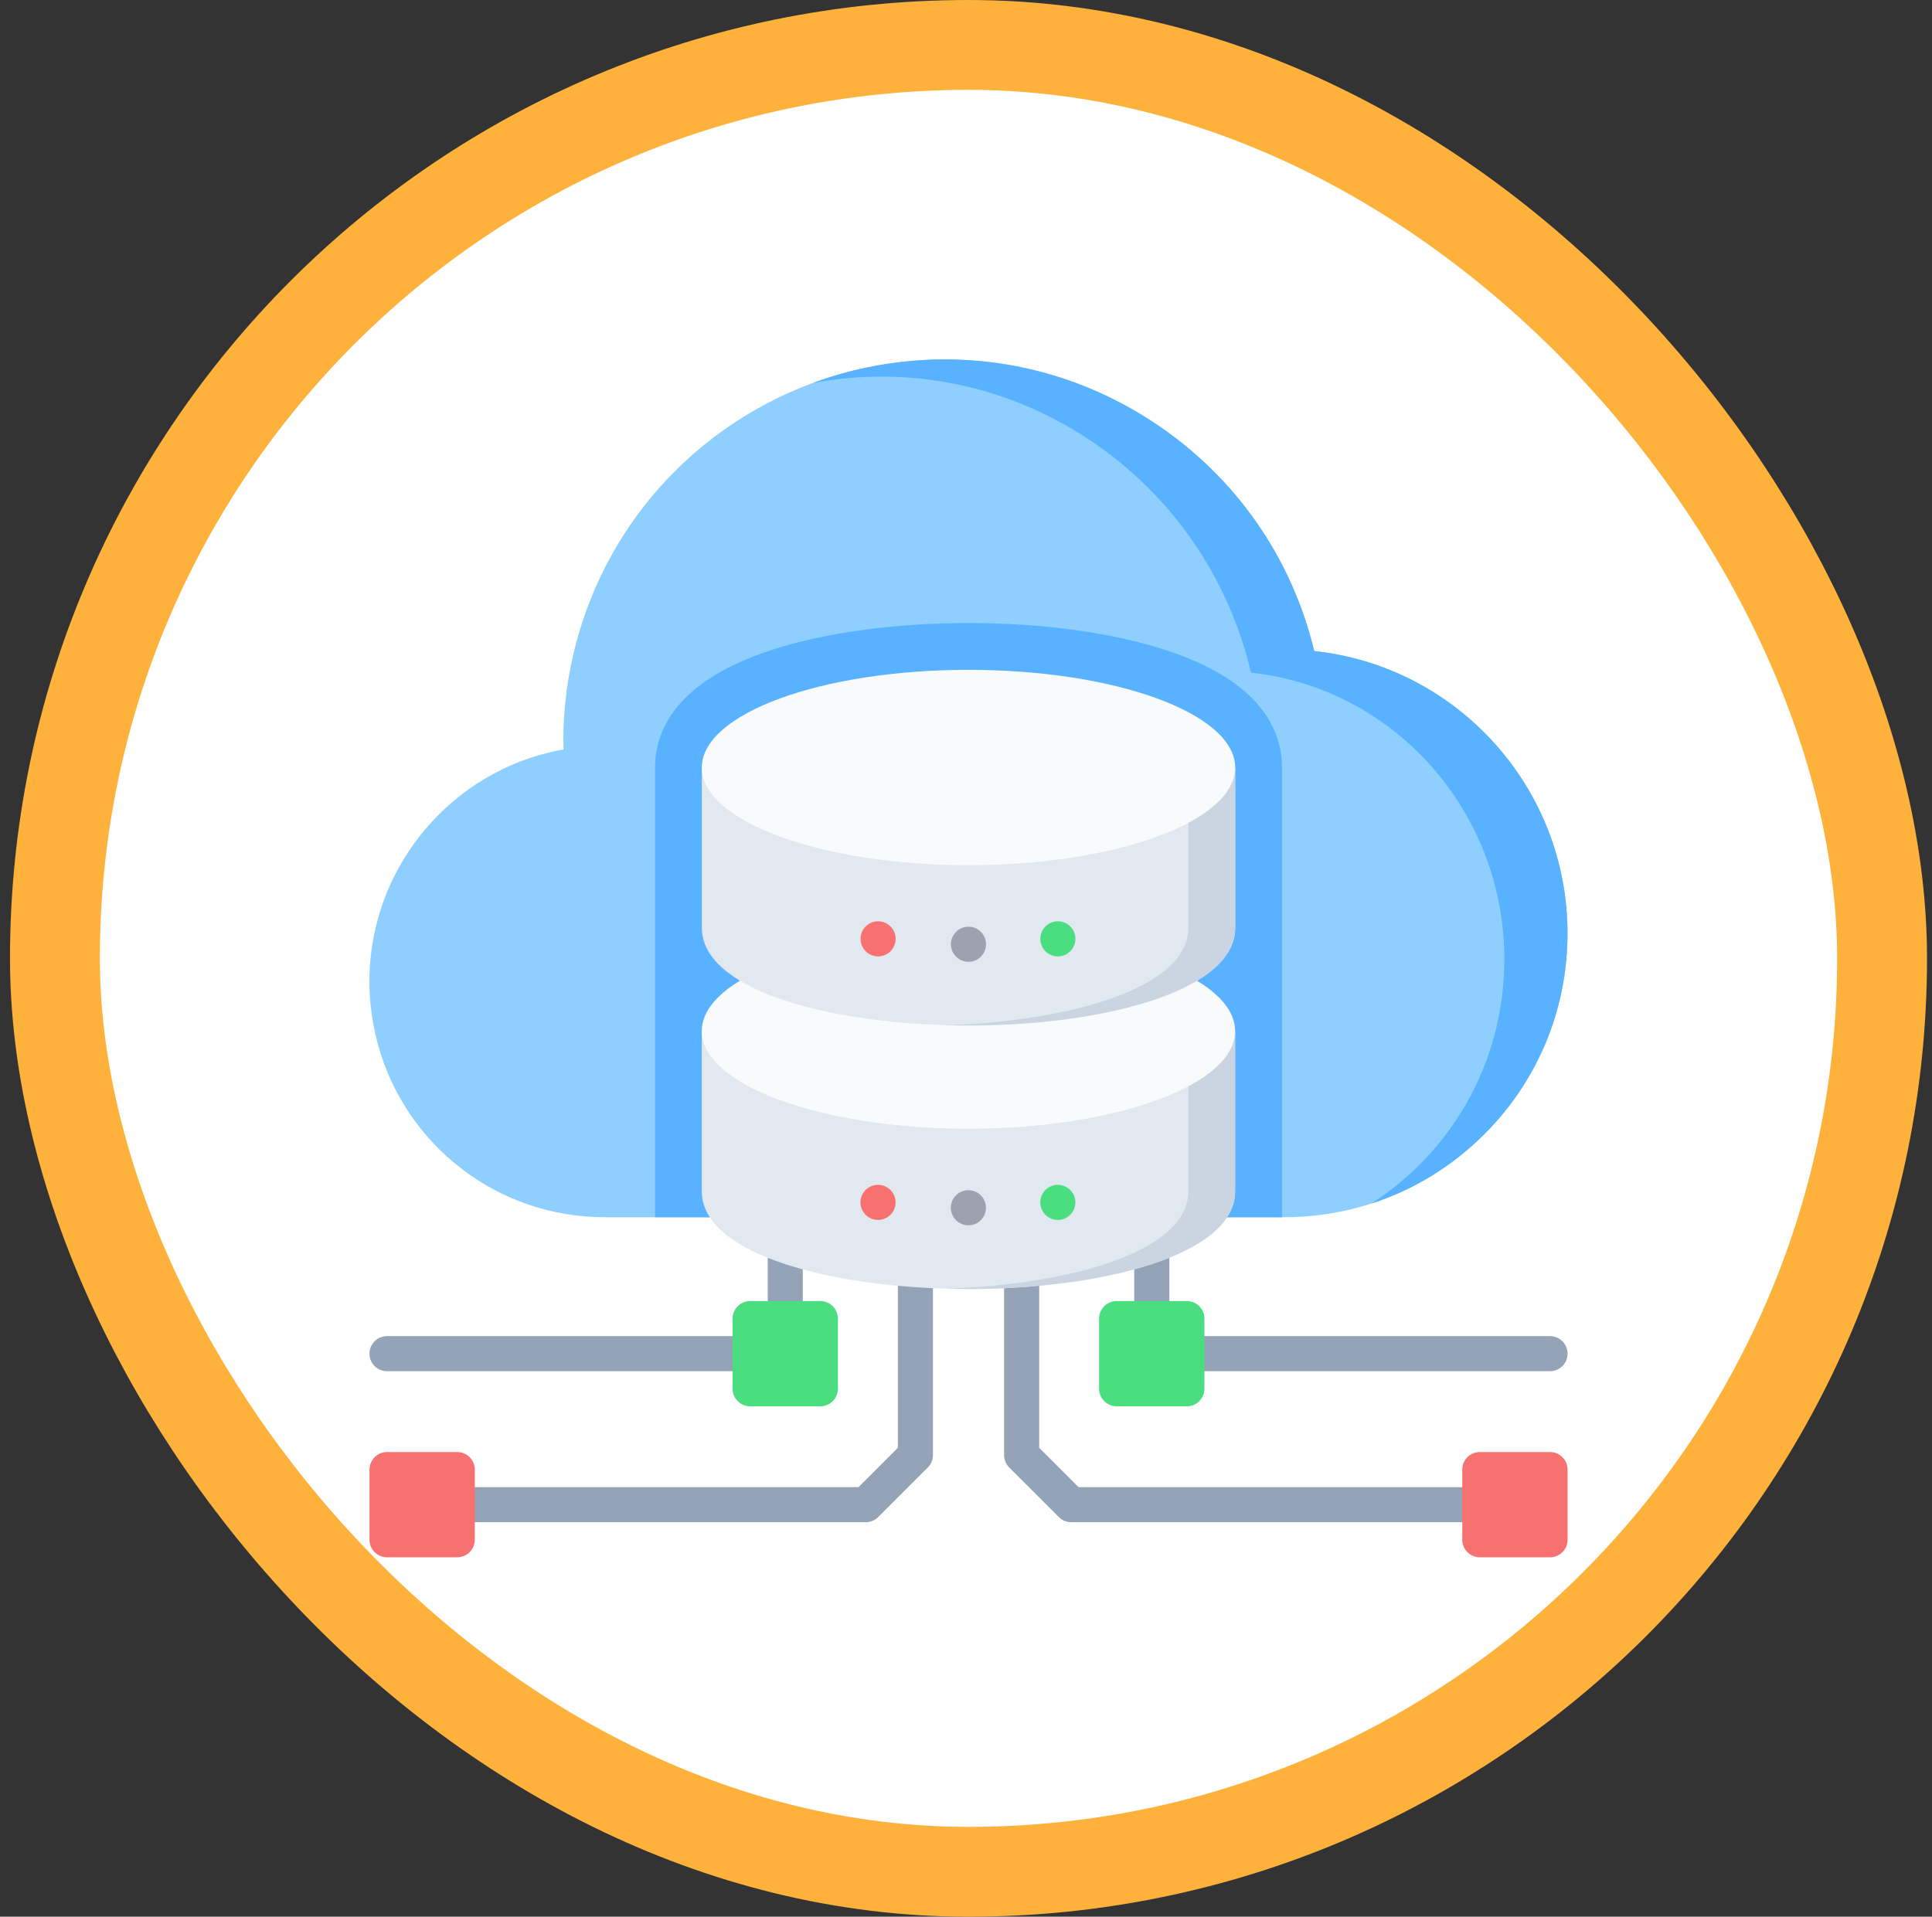 <svg width="129" height="128" viewBox="0 0 129 128" fill="none" xmlns="http://www.w3.org/2000/svg">
<rect x="0" y="0" width="129" height="128" fill="#333333" stroke="none"/>
<rect x="3.667" y="3" width="122" height="122" rx="61" fill="white"/>
<rect x="3.667" y="3" width="122" height="122" rx="61" stroke="#FEB13B" stroke-width="6"/>
<g clip-path="url(#clip0_3956_9980)">
<path d="M59.95 96.685L57.322 99.312H30.53V101.656H57.808C58.134 101.656 58.438 101.521 58.655 101.294L61.926 98.023C62.156 97.806 62.293 97.5 62.293 97.171V81.651H59.95V96.685Z" fill="#94A3B8"/>
<path d="M51.26 80.06H53.603V88.057H51.26V80.06Z" fill="#94A3B8"/>
<path d="M51.26 90.4C51.26 89.752 50.735 89.228 50.088 89.228H25.842C25.195 89.228 24.67 89.752 24.67 90.4C24.67 91.047 25.195 91.571 25.842 91.571H50.088C50.736 91.571 51.26 91.047 51.26 90.4Z" fill="#94A3B8"/>
<path d="M75.732 80.061H78.076V88.058H75.732V80.061Z" fill="#94A3B8"/>
<path d="M103.494 89.228H79.248C78.601 89.228 78.076 89.752 78.076 90.4C78.076 91.047 78.601 91.571 79.248 91.571H103.494C104.141 91.571 104.666 91.047 104.666 90.4C104.666 89.752 104.141 89.228 103.494 89.228Z" fill="#94A3B8"/>
<path d="M69.387 96.685V81.651H67.043V97.171C67.043 97.498 67.179 97.802 67.406 98.019L70.677 101.289C70.895 101.519 71.201 101.656 71.529 101.656H98.807V99.312H72.015L69.387 96.685Z" fill="#94A3B8"/>
<path d="M30.53 96.97H25.843C25.196 96.97 24.671 97.495 24.671 98.142V102.827C24.671 103.474 25.196 103.998 25.843 103.998H30.53C31.177 103.998 31.702 103.474 31.702 102.827V98.142C31.702 97.495 31.177 96.97 30.53 96.97Z" fill="#F87171"/>
<path d="M103.495 96.97H98.808C98.16 96.97 97.636 97.495 97.636 98.142V102.827C97.636 103.474 98.16 103.998 98.808 103.998H103.495C104.142 103.998 104.667 103.474 104.667 102.827V98.142C104.667 97.495 104.142 96.97 103.495 96.97Z" fill="#F87171"/>
<path d="M79.247 86.886H74.56C73.913 86.886 73.388 87.41 73.388 88.058V92.742C73.388 93.39 73.913 93.914 74.56 93.914H79.247C79.895 93.914 80.419 93.39 80.419 92.742V88.058C80.419 87.41 79.895 86.886 79.247 86.886Z" fill="#4ADE80"/>
<path d="M54.775 86.886H50.087C49.44 86.886 48.916 87.41 48.916 88.058V92.742C48.916 93.39 49.44 93.914 50.087 93.914H54.775C55.422 93.914 55.946 93.39 55.946 92.742V88.058C55.946 87.41 55.422 86.886 54.775 86.886Z" fill="#4ADE80"/>
<path d="M104.662 62.38C104.648 67.446 102.666 72.2 99.08 75.772C96.946 77.897 94.397 79.451 91.616 80.358C91.593 80.365 91.571 80.372 91.547 80.379C89.69 80.979 87.732 81.289 85.726 81.289H40.389C39.478 81.289 38.583 81.211 37.712 81.061C30.88 79.895 25.508 74.328 24.755 67.205C23.882 58.946 29.583 51.481 37.628 50.05C37.62 49.818 37.616 49.587 37.616 49.358C37.642 43.53 39.686 37.842 43.37 33.338C46.248 29.819 50.031 27.141 54.263 25.579H54.265C55.451 25.141 56.671 24.79 57.916 24.534C64.567 23.163 71.355 24.468 77.026 28.207C82.453 31.786 86.235 37.183 87.751 43.477C97.33 44.503 104.689 52.64 104.662 62.38Z" fill="#8ECFFF"/>
<path d="M104.663 62.38C104.649 67.445 102.666 72.201 99.081 75.772C96.929 77.914 94.356 79.477 91.548 80.38C92.734 79.625 93.845 78.728 94.862 77.7C98.448 74.076 100.431 69.248 100.445 64.108C100.471 54.221 93.112 45.961 83.533 44.919C82.017 38.53 78.235 33.053 72.808 29.42C67.298 25.731 60.734 24.375 54.266 25.578C55.452 25.141 56.672 24.789 57.917 24.533C64.568 23.163 71.356 24.467 77.027 28.207C82.453 31.787 86.236 37.183 87.752 43.477C97.331 44.503 104.69 52.64 104.663 62.38Z" fill="#59B2FF"/>
<path d="M85.6 51.256V81.289H43.739V51.256C43.739 48.837 45.081 45.514 51.476 43.419C55.042 42.251 59.728 41.608 64.669 41.608C69.612 41.608 74.296 42.251 77.863 43.419C84.258 45.514 85.6 48.837 85.6 51.256Z" fill="#59B2FF"/>
<path d="M82.47 68.854V79.558C82.47 83.841 73.513 86.081 64.665 86.081C64.143 86.081 63.623 86.073 63.102 86.058C54.792 85.811 46.859 83.589 46.859 79.558V68.854H82.47Z" fill="#E2E8F0"/>
<path d="M82.47 68.854V79.558C82.47 83.841 73.513 86.081 64.665 86.081C64.143 86.081 63.623 86.073 63.102 86.058C71.412 85.811 79.346 83.589 79.346 79.558V68.854H82.47Z" fill="#CBD5E1"/>
<path d="M64.664 75.378C74.498 75.378 82.469 72.457 82.469 68.855C82.469 65.252 74.498 62.331 64.664 62.331C54.83 62.331 46.858 65.252 46.858 68.855C46.858 72.457 54.83 75.378 64.664 75.378Z" fill="#F8FAFC"/>
<path d="M64.66 81.828C65.308 81.828 65.832 81.304 65.832 80.656C65.832 80.009 65.308 79.484 64.66 79.484C64.013 79.484 63.488 80.009 63.488 80.656C63.488 81.304 64.013 81.828 64.66 81.828Z" fill="#9CA3AF"/>
<path d="M58.626 81.467C59.273 81.467 59.798 80.943 59.798 80.295C59.798 79.648 59.273 79.123 58.626 79.123C57.979 79.123 57.454 79.648 57.454 80.295C57.454 80.943 57.979 81.467 58.626 81.467Z" fill="#F87171"/>
<path d="M70.63 81.468C71.278 81.468 71.803 80.943 71.803 80.296C71.803 79.648 71.278 79.124 70.63 79.124C69.983 79.124 69.459 79.648 69.459 80.296C69.459 80.943 69.983 81.468 70.63 81.468Z" fill="#4ADE80"/>
<path d="M82.474 51.256V61.96C82.474 66.243 73.517 68.483 64.669 68.483C64.147 68.483 63.627 68.476 63.106 68.46C54.796 68.213 46.863 65.991 46.863 61.96V51.256H82.474Z" fill="#E2E8F0"/>
<path d="M82.474 51.256V61.96C82.474 66.243 73.516 68.483 64.668 68.483C64.147 68.483 63.626 68.476 63.106 68.46C71.415 68.213 79.349 65.991 79.349 61.96V51.256H82.474Z" fill="#CBD5E1"/>
<path d="M64.668 57.78C74.501 57.78 82.473 54.859 82.473 51.257C82.473 47.654 74.501 44.733 64.668 44.733C54.834 44.733 46.862 47.654 46.862 51.257C46.862 54.859 54.834 57.78 64.668 57.78Z" fill="#F8FAFC"/>
<path d="M64.664 64.23C65.311 64.23 65.836 63.706 65.836 63.058C65.836 62.411 65.311 61.886 64.664 61.886C64.016 61.886 63.492 62.411 63.492 63.058C63.492 63.706 64.016 64.23 64.664 64.23Z" fill="#9CA3AF"/>
<path d="M58.63 63.869C59.277 63.869 59.802 63.344 59.802 62.697C59.802 62.05 59.277 61.525 58.63 61.525C57.983 61.525 57.458 62.05 57.458 62.697C57.458 63.344 57.983 63.869 58.63 63.869Z" fill="#F87171"/>
<path d="M70.634 63.869C71.281 63.869 71.806 63.344 71.806 62.697C71.806 62.05 71.281 61.525 70.634 61.525C69.987 61.525 69.462 62.05 69.462 62.697C69.462 63.344 69.987 63.869 70.634 63.869Z" fill="#4ADE80"/>
</g>
<defs>
<clipPath id="clip0_3956_9980">
<rect width="80" height="80" fill="white" transform="translate(24.667 24)"/>
</clipPath>
</defs>
</svg>
